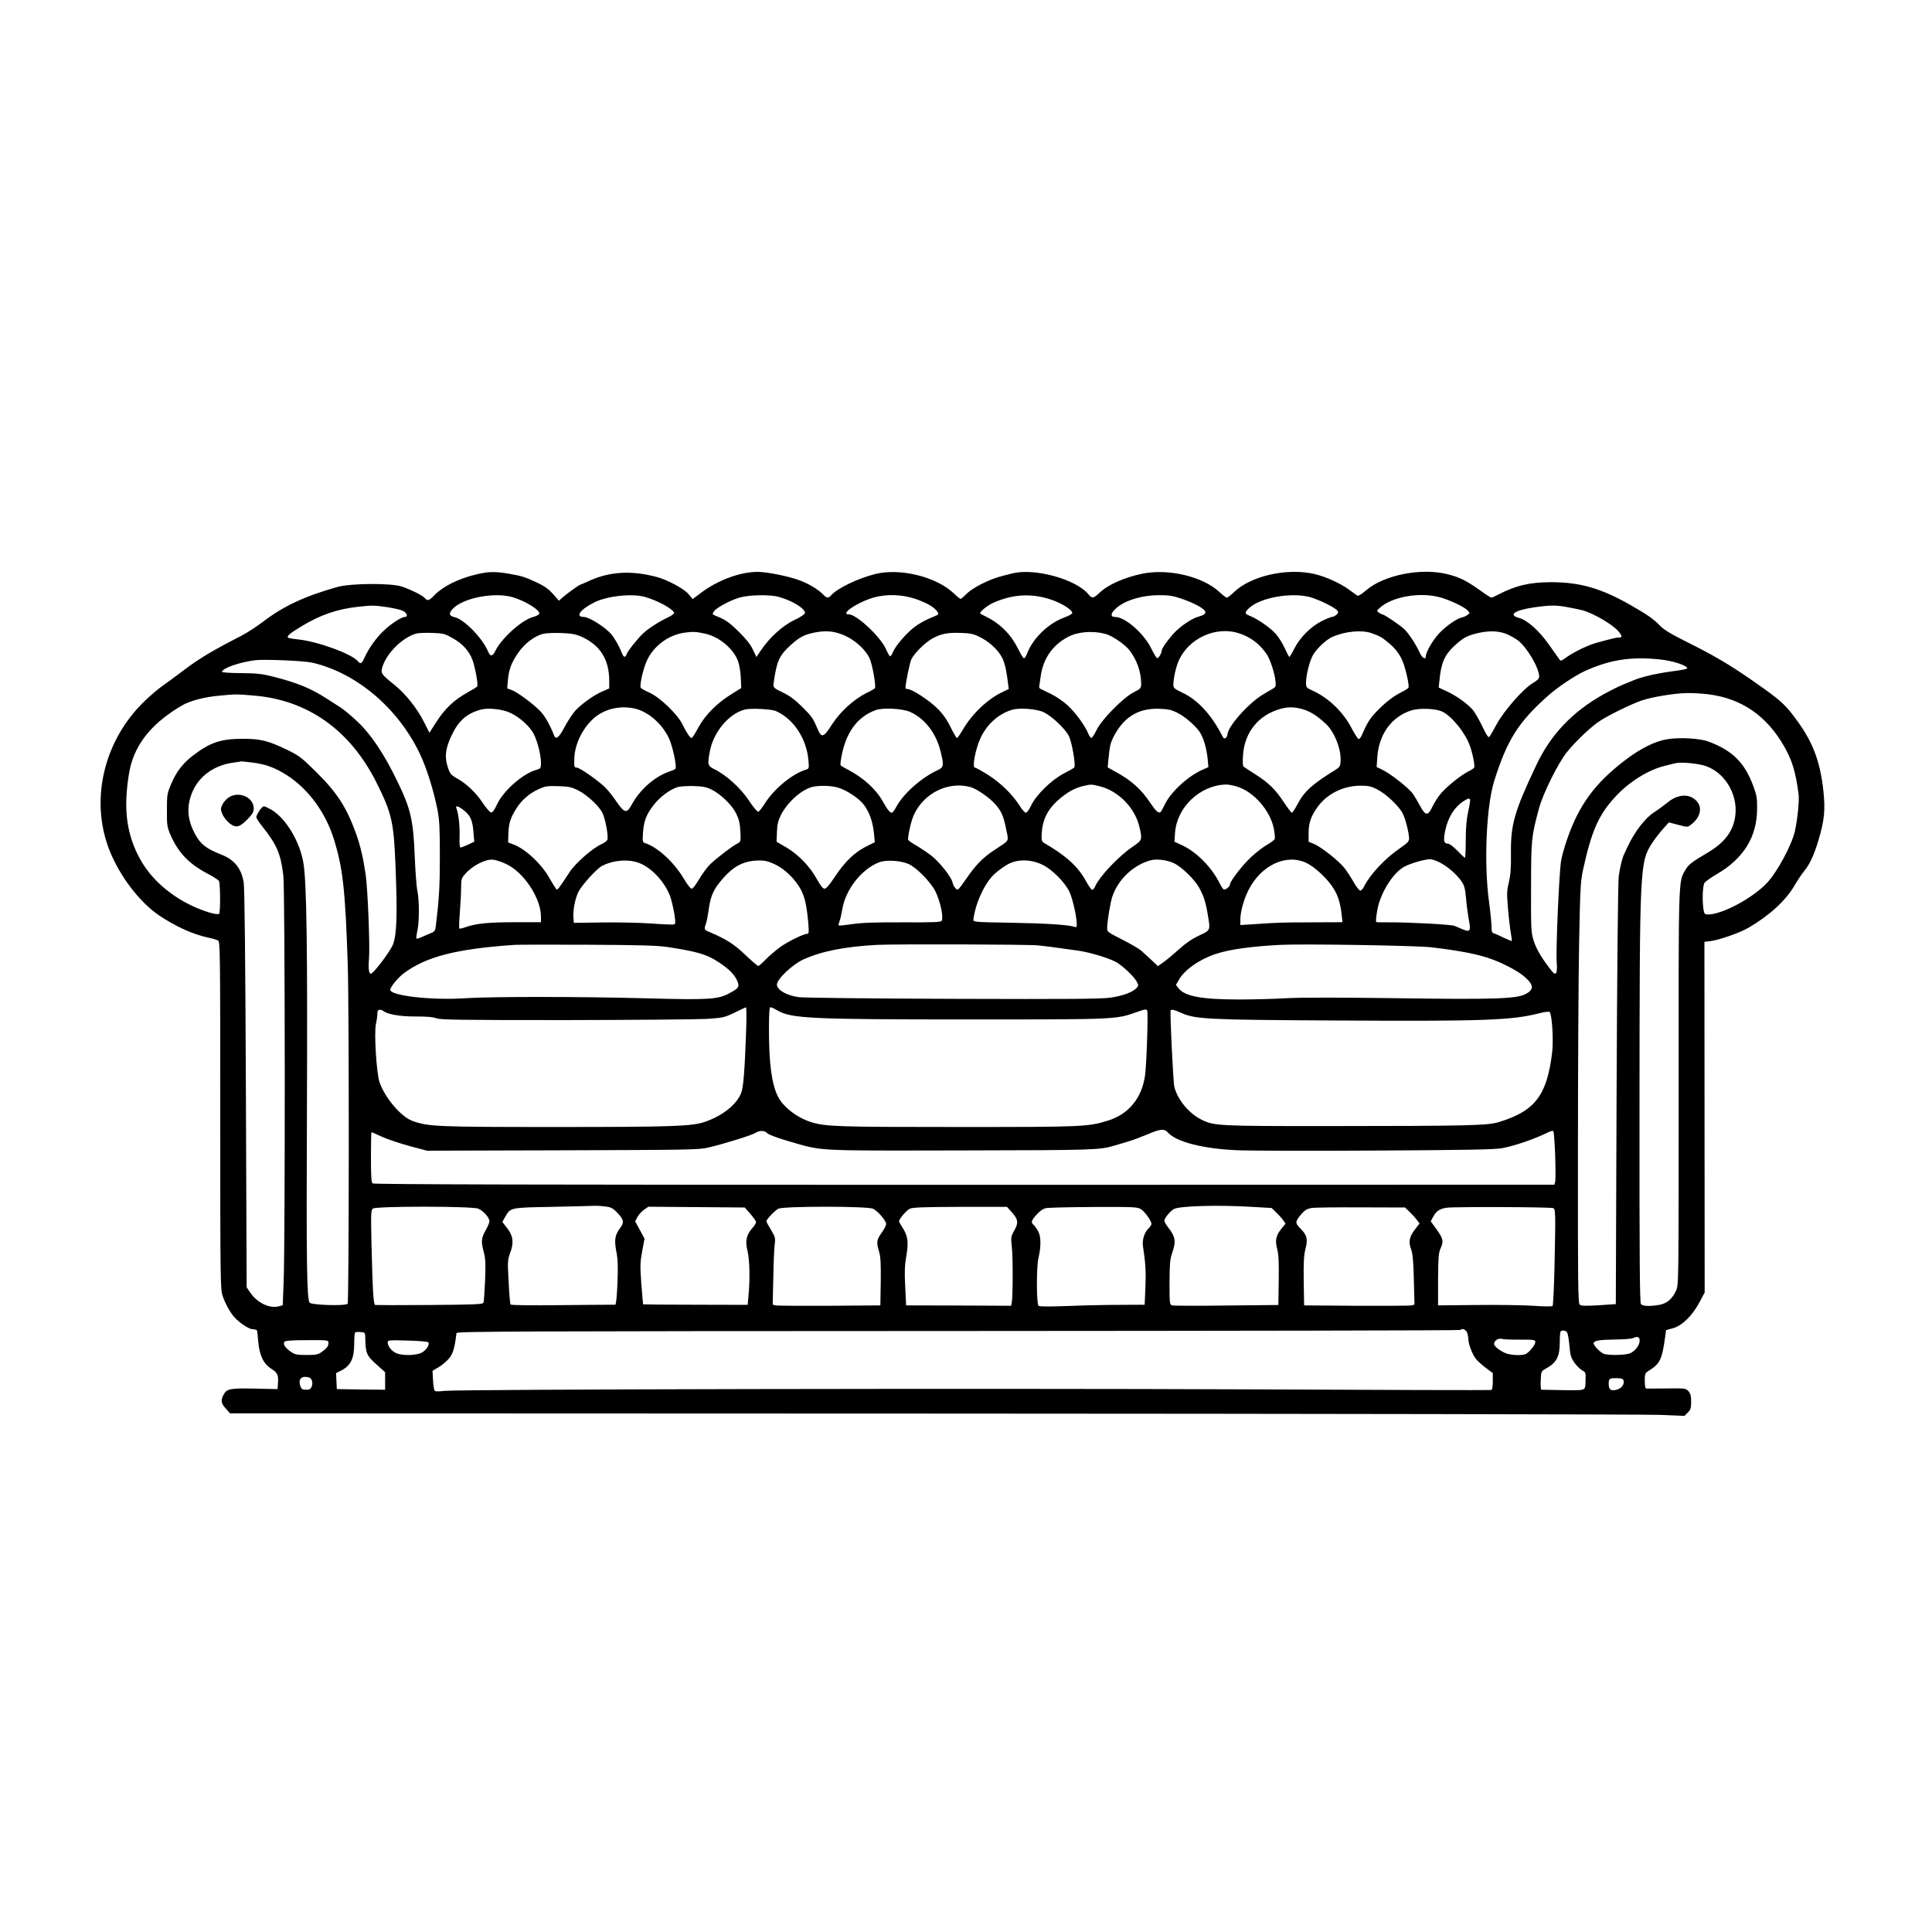 <?xml version="1.0" encoding="UTF-8" standalone="no"?>
<svg xmlns="http://www.w3.org/2000/svg" version="1.0" width="1500pt" height="1500pt" viewBox="0 0 1500 1500" preserveAspectRatio="xMidYMid meet">
  <g transform="translate(0,1500) scale(0.1,-0.1)" fill="#000000" stroke="none">
    <path d="M3700 10541 c-138 -33 -257 -91 -325 -160 -43 -45 -56 -49 -76 -25 -16 20 -108 66 -179 90 -84 28 -395 26 -500 -3 -255 -72 -418 -148 -579 -271 -47 -36 -124 -86 -171 -110 -231 -119 -320 -173 -437 -261 -71 -53 -150 -112 -178 -131 -27 -19 -85 -68 -128 -109 -322 -307 -432 -774 -276 -1165 79 -199 234 -402 384 -503 133 -89 264 -148 388 -174 29 -6 60 -16 70 -21 16 -8 17 -83 17 -1357 0 -1305 1 -1350 19 -1404 20 -57 57 -126 89 -162 36 -42 115 -95 143 -95 15 0 30 -4 33 -8 3 -5 8 -44 11 -88 9 -107 41 -173 101 -211 49 -31 57 -48 52 -114 l-3 -44 -178 4 c-195 4 -217 -1 -243 -51 -21 -41 -17 -65 19 -104 l33 -37 5455 -2 c3000 -1 5540 -6 5645 -10 l192 -8 26 26 c22 22 26 35 26 85 0 45 -5 63 -21 81 -20 22 -27 23 -168 21 -80 -1 -152 -1 -158 -1 -9 1 -13 20 -13 60 0 56 2 60 33 80 85 53 101 86 125 260 l7 54 55 15 c71 20 149 97 205 202 l40 75 -1 1361 -1 1362 46 5 c69 9 228 64 296 104 162 94 289 211 355 324 24 41 58 92 76 114 46 56 77 124 112 240 47 156 55 238 38 391 -25 221 -79 367 -200 534 -85 118 -123 155 -266 257 -227 162 -353 238 -558 341 -157 78 -212 111 -245 145 -48 51 -93 82 -227 159 -230 131 -390 177 -615 178 -168 0 -278 -26 -414 -97 -24 -13 -48 -23 -52 -23 -5 0 -46 26 -91 59 -106 74 -148 96 -242 121 -207 55 -503 -3 -643 -126 -33 -28 -57 -43 -65 -38 -7 4 -35 25 -63 45 -67 50 -184 103 -272 123 -212 48 -490 -15 -621 -140 -25 -24 -51 -44 -57 -44 -6 0 -32 20 -58 44 -130 121 -398 184 -602 141 -135 -28 -264 -85 -328 -147 -47 -44 -59 -46 -84 -15 -92 117 -414 208 -590 166 -120 -29 -163 -44 -239 -81 -45 -22 -99 -57 -120 -79 -21 -21 -42 -39 -46 -39 -4 0 -29 20 -55 45 -134 127 -415 196 -605 149 -138 -34 -301 -113 -347 -168 -19 -22 -34 -20 -61 9 -37 39 -112 84 -187 111 -83 31 -250 64 -320 64 -135 0 -307 -63 -437 -160 l-68 -51 -34 40 c-35 41 -162 109 -244 131 -196 53 -369 43 -528 -31 -35 -16 -65 -29 -68 -29 -7 0 -108 -73 -137 -99 l-27 -25 -45 51 c-32 36 -66 61 -117 86 -103 48 -122 54 -223 72 -112 19 -160 18 -255 -4z m278 -177 c104 -30 224 -106 208 -132 -4 -6 -24 -16 -46 -22 -90 -24 -247 -166 -295 -265 -20 -43 -39 -44 -55 -4 -44 105 -188 253 -263 268 -41 9 -45 30 -10 66 83 84 320 129 461 89z m1027 2 c93 -25 216 -91 229 -123 3 -6 -19 -23 -51 -38 -66 -31 -147 -83 -189 -122 -43 -40 -121 -138 -129 -162 -9 -29 -24 -26 -36 7 -18 47 -50 106 -80 144 -43 54 -174 138 -215 138 -70 0 -32 56 76 111 98 51 292 73 395 45z m1040 0 c104 -28 205 -90 205 -125 -1 -10 -32 -31 -83 -55 -90 -43 -194 -137 -259 -235 l-35 -52 -28 58 c-18 40 -53 83 -109 138 -75 74 -105 95 -180 124 -26 11 -27 13 -14 33 20 30 128 88 202 109 75 21 233 24 301 5z m1060 -15 c89 -30 151 -66 173 -101 12 -19 10 -22 -25 -36 -81 -32 -143 -69 -189 -113 -63 -59 -117 -127 -133 -168 -7 -18 -17 -30 -22 -28 -4 3 -19 29 -32 59 -44 95 -227 266 -286 266 -74 0 67 95 193 131 100 28 219 24 321 -10z m1052 -5 c82 -27 168 -80 168 -105 0 -7 -28 -23 -61 -35 -127 -46 -249 -166 -293 -288 -6 -16 -15 -28 -21 -28 -6 0 -23 27 -39 60 -58 120 -138 203 -251 260 -25 12 -47 24 -49 26 -11 10 56 65 103 85 151 66 292 74 443 25z m1016 6 c93 -32 175 -75 184 -99 7 -18 -9 -29 -59 -43 -46 -13 -132 -71 -182 -124 -44 -47 -96 -120 -96 -135 0 -20 -23 -61 -35 -61 -6 0 -26 33 -45 72 -56 118 -204 248 -282 248 -48 0 -31 43 35 89 70 48 186 79 299 80 81 1 111 -4 181 -27z m994 13 c70 -18 203 -84 217 -107 8 -14 6 -21 -9 -32 -11 -9 -26 -16 -34 -16 -7 0 -42 -14 -77 -31 -85 -42 -173 -130 -214 -213 -18 -36 -36 -66 -39 -66 -4 0 -19 29 -35 65 -16 36 -48 88 -72 115 -44 48 -139 114 -201 139 -40 16 -41 24 -8 57 82 82 324 127 472 89z m1007 -1 c75 -19 195 -75 221 -104 18 -20 18 -21 -1 -34 -10 -8 -30 -17 -44 -20 -46 -9 -152 -88 -198 -148 -45 -58 -82 -127 -82 -154 0 -30 -30 -12 -48 30 -27 60 -84 148 -119 181 -32 31 -157 115 -170 115 -5 0 -17 6 -27 13 -18 13 -18 15 5 36 91 86 305 126 463 85z m-8167 -78 c50 -8 104 -20 120 -28 33 -16 44 -48 15 -48 -25 0 -107 -53 -165 -109 -55 -52 -113 -133 -145 -203 -24 -52 -32 -57 -53 -32 -48 58 -316 155 -467 170 -40 4 -75 10 -77 15 -8 12 19 34 110 89 143 86 272 131 435 149 109 12 126 12 227 -3z m9168 -1 c44 -8 96 -19 115 -24 87 -26 231 -110 274 -161 32 -38 33 -50 5 -50 -21 0 -38 -4 -164 -38 -70 -18 -182 -71 -244 -116 -43 -30 -44 -31 -57 -11 -8 11 -43 61 -78 110 -75 107 -168 190 -231 207 -89 24 -37 60 119 83 122 17 167 18 261 0z m-6695 -206 c109 -25 223 -124 253 -221 9 -29 18 -86 19 -127 l3 -73 -69 -43 c-115 -70 -209 -163 -262 -260 -25 -47 -49 -85 -54 -85 -12 0 -42 45 -71 105 -37 77 -172 208 -252 245 -36 16 -68 34 -72 39 -11 18 17 145 47 211 51 114 168 201 293 218 63 9 90 8 165 -9z m1029 5 c99 -29 198 -108 241 -192 21 -40 53 -218 43 -235 -2 -4 -31 -21 -65 -37 -100 -50 -205 -146 -268 -244 -65 -102 -82 -108 -111 -38 -38 88 -44 97 -119 172 -54 54 -95 85 -145 110 -78 37 -83 42 -79 73 24 174 43 216 130 296 68 62 101 80 174 97 77 17 138 17 199 -2z m2072 -5 c51 -13 149 -79 186 -125 59 -75 93 -171 93 -262 0 -35 -3 -39 -58 -67 -83 -42 -249 -212 -288 -292 -16 -34 -34 -62 -40 -62 -6 -1 -17 14 -24 32 -24 60 -100 165 -159 219 -32 30 -89 69 -127 88 -38 18 -76 37 -84 41 -8 4 -14 12 -12 18 1 6 7 43 12 81 19 135 90 239 208 303 77 42 191 52 293 26z m1033 6 c92 -28 168 -85 221 -165 27 -40 61 -144 68 -208 4 -36 2 -45 -16 -56 -12 -7 -47 -28 -78 -46 -114 -67 -279 -252 -279 -314 0 -7 -6 -19 -13 -25 -11 -8 -17 -5 -28 17 -83 162 -190 279 -309 334 -59 28 -70 37 -70 58 0 52 20 143 43 194 78 170 284 265 461 211z m1035 -1 c63 -22 80 -31 139 -81 57 -48 93 -102 115 -173 22 -70 39 -159 32 -170 -4 -6 -30 -22 -58 -36 -63 -32 -124 -80 -194 -153 -48 -50 -71 -88 -110 -179 -8 -18 -19 -32 -25 -30 -7 3 -31 40 -54 84 -67 128 -176 233 -301 291 -51 23 -53 26 -53 63 0 59 28 170 55 216 30 51 105 121 153 141 99 42 226 54 301 27z m1039 -3 c30 -11 73 -35 97 -53 71 -54 165 -214 165 -281 0 -16 -14 -30 -51 -52 -73 -43 -224 -215 -280 -320 -25 -47 -51 -91 -56 -96 -8 -8 -24 17 -55 83 -25 51 -57 108 -73 126 -40 47 -125 109 -201 144 l-64 30 6 56 c12 132 40 197 111 263 69 64 97 81 172 100 90 23 165 23 229 0z m-8175 -35 c78 -43 128 -98 155 -169 21 -56 46 -193 37 -207 -3 -4 -38 -26 -78 -48 -102 -57 -172 -123 -237 -224 l-56 -87 -43 85 c-54 107 -144 219 -230 288 -103 83 -106 88 -92 138 33 108 159 232 264 259 18 5 73 7 123 5 84 -3 97 -6 157 -40z m1003 10 c145 -66 214 -177 214 -343 l0 -58 -55 -24 c-64 -28 -155 -92 -207 -147 -20 -22 -57 -77 -82 -124 -47 -89 -70 -107 -85 -68 -27 71 -64 138 -96 175 -46 54 -183 157 -231 175 l-36 13 5 61 c8 87 26 135 77 211 51 76 133 138 202 153 24 5 87 7 141 5 77 -3 110 -10 153 -29z m3085 1 c69 -33 129 -84 167 -142 28 -42 43 -97 57 -212 l7 -52 -51 -25 c-114 -54 -234 -169 -305 -290 -21 -36 -42 -66 -46 -66 -4 0 -27 38 -50 85 -30 61 -60 103 -104 146 -62 62 -196 149 -228 149 -10 0 -18 3 -18 8 0 37 34 200 46 224 26 50 103 126 160 159 68 38 118 49 225 45 69 -2 96 -7 140 -29z m5287 -177 c94 -10 191 -40 211 -64 7 -9 -23 -16 -122 -29 -125 -17 -235 -43 -302 -72 -16 -7 -55 -23 -85 -35 -30 -13 -94 -45 -141 -71 -242 -136 -410 -313 -521 -549 -171 -361 -200 -461 -197 -689 1 -111 -3 -164 -16 -220 -16 -65 -17 -88 -7 -205 6 -72 16 -157 22 -190 6 -32 9 -60 7 -62 -1 -2 -29 10 -61 25 -31 16 -66 31 -77 34 -15 4 -19 14 -19 54 0 26 -9 116 -20 198 -40 299 -20 739 42 935 99 314 186 452 413 655 77 69 213 160 290 195 194 88 359 114 583 90z m-10463 -25 c344 -80 666 -353 835 -708 52 -109 107 -283 137 -437 15 -78 18 -143 18 -360 0 -233 -6 -329 -31 -538 -4 -35 -10 -45 -32 -54 -15 -6 -46 -19 -70 -30 -24 -11 -46 -18 -49 -15 -2 3 1 32 8 64 15 69 15 238 -1 308 -6 28 -15 147 -20 265 -11 285 -31 371 -138 590 -100 206 -200 356 -301 452 -49 47 -110 98 -135 114 -26 16 -75 48 -111 71 -120 78 -227 122 -415 170 -89 22 -128 26 -252 27 -94 1 -147 5 -145 11 10 30 136 73 257 89 72 9 379 -4 445 -19z m10835 -245 c261 -32 458 -167 595 -410 60 -105 87 -198 109 -365 7 -49 -8 -194 -29 -290 -24 -106 -138 -318 -217 -401 -112 -118 -347 -244 -457 -244 -25 0 -29 4 -35 38 -11 70 -7 186 8 208 8 11 52 42 98 69 205 119 310 290 310 505 1 82 -3 106 -30 179 -68 181 -160 273 -346 343 -68 26 -228 35 -326 18 -92 -16 -203 -71 -320 -160 -238 -181 -362 -351 -454 -619 -20 -58 -41 -132 -46 -165 -15 -93 -41 -690 -34 -782 7 -92 -4 -115 -38 -73 -75 94 -120 170 -140 233 -21 68 -22 88 -21 421 1 374 2 386 62 610 31 115 150 354 217 436 72 89 192 202 259 244 71 46 238 127 317 155 79 28 259 58 358 59 42 1 114 -4 160 -9z m-11294 -10 c422 -33 754 -268 959 -680 117 -234 133 -305 146 -650 15 -377 9 -528 -20 -603 -21 -54 -152 -227 -172 -227 -15 0 -21 43 -14 118 8 92 -10 546 -26 652 -20 134 -41 223 -74 316 -75 208 -149 321 -311 481 -114 113 -132 126 -226 172 -149 71 -202 84 -338 85 -176 0 -257 -27 -393 -131 -78 -60 -128 -125 -168 -220 -32 -74 -33 -84 -33 -203 -1 -113 2 -131 25 -186 61 -143 145 -231 294 -309 42 -22 80 -47 85 -55 11 -21 12 -248 1 -255 -19 -11 -120 19 -216 65 -164 79 -303 200 -384 337 -82 138 -121 284 -121 451 0 105 19 250 41 321 54 176 180 319 389 442 63 38 178 68 295 78 128 12 127 12 261 1z m2973 -104 c99 -27 199 -115 252 -222 31 -63 67 -231 52 -244 -4 -4 -29 -15 -56 -24 -111 -41 -220 -139 -283 -254 -38 -70 -55 -66 -117 23 -26 39 -64 87 -85 108 -50 51 -200 157 -223 157 -21 0 -22 5 -20 75 5 112 66 234 154 311 85 73 211 100 326 70z m5151 4 c72 -16 127 -49 203 -119 69 -64 123 -203 115 -296 -2 -32 -9 -43 -36 -60 -178 -109 -246 -169 -296 -265 -20 -38 -41 -70 -46 -70 -5 0 -33 37 -63 83 -67 100 -118 150 -222 216 -44 28 -85 55 -90 59 -7 6 -8 39 -4 93 13 176 122 308 289 355 56 15 93 16 150 4z m-6127 -35 c73 -34 152 -106 181 -164 30 -58 56 -164 56 -223 0 -44 -1 -45 -42 -57 -104 -32 -251 -162 -300 -268 -21 -45 -35 -63 -46 -61 -9 2 -38 35 -64 74 -52 80 -128 151 -202 192 -43 24 -52 34 -68 82 -28 81 -21 146 28 250 55 116 118 171 229 201 56 15 168 3 228 -26z m2062 14 c138 -62 238 -215 252 -385 5 -58 4 -62 -18 -69 -105 -31 -247 -147 -318 -259 -22 -35 -46 -66 -53 -68 -7 -3 -38 33 -73 86 -64 97 -175 198 -269 244 -52 26 -54 35 -35 138 28 150 147 293 272 325 46 12 207 4 242 -12z m1045 -8 c111 -52 195 -161 230 -295 30 -117 28 -133 -17 -154 -126 -57 -270 -184 -324 -286 -13 -25 -29 -46 -35 -46 -15 0 -36 26 -72 91 -52 93 -151 182 -270 244 -29 15 -54 30 -56 34 -2 3 0 31 6 61 34 191 122 313 265 366 57 22 215 13 273 -15z m1032 0 c65 -31 168 -129 197 -186 23 -46 54 -225 42 -243 -3 -5 -40 -26 -81 -47 -96 -50 -215 -166 -254 -248 -15 -32 -33 -57 -41 -57 -9 0 -31 26 -51 58 -55 86 -149 177 -246 238 -48 30 -92 54 -98 54 -25 0 4 148 45 235 52 108 145 188 250 216 57 15 186 4 237 -20z m1039 -5 c65 -32 158 -116 183 -165 26 -50 44 -117 52 -191 l6 -66 -43 -19 c-114 -49 -250 -174 -296 -272 -14 -29 -29 -56 -34 -59 -16 -9 -36 10 -77 71 -72 107 -145 173 -264 239 l-68 38 5 56 c11 109 15 127 35 170 78 161 194 235 360 229 69 -2 95 -8 141 -31z m2059 8 c75 -38 177 -165 212 -264 22 -61 41 -157 33 -170 -3 -6 -25 -20 -48 -31 -56 -29 -157 -110 -207 -166 -22 -25 -52 -72 -68 -104 -35 -75 -54 -75 -95 1 -16 30 -41 73 -56 95 -29 44 -178 161 -243 191 l-40 19 6 83 c13 173 112 308 262 356 64 21 195 15 244 -10z m-9243 -394 c109 -14 176 -39 271 -99 165 -106 300 -289 364 -496 70 -224 89 -392 108 -980 11 -333 10 -2609 -1 -2627 -12 -19 -281 -11 -295 8 -22 28 -26 311 -21 1504 5 1256 -2 1762 -28 1914 -29 166 -137 344 -249 410 -25 14 -51 26 -58 26 -15 -1 -58 -64 -58 -85 0 -7 19 -37 43 -67 118 -149 146 -214 167 -388 13 -105 15 -2841 2 -3159 l-7 -175 -30 -8 c-71 -20 -168 27 -221 105 l-29 42 -6 1540 c-4 1006 -10 1562 -17 1603 -18 110 -72 177 -172 216 -121 48 -164 82 -207 163 -46 85 -60 167 -44 246 34 168 165 284 349 307 31 4 57 8 57 9 0 0 37 -4 82 -9z m11296 -31 c151 -58 247 -235 217 -400 -20 -112 -86 -195 -215 -271 -121 -71 -146 -90 -172 -136 -52 -89 -51 -52 -50 -1692 0 -1514 0 -1525 -20 -1570 -29 -65 -73 -101 -130 -111 -77 -13 -129 -10 -143 6 -9 11 -12 359 -11 1537 1 1870 2 1894 99 2044 21 32 59 81 84 109 l45 50 72 -19 c72 -19 73 -19 99 1 73 54 92 131 45 183 -55 61 -147 56 -228 -12 -28 -22 -73 -56 -102 -74 -71 -46 -151 -150 -207 -269 -10 -22 -22 -47 -26 -56 -14 -27 -32 -100 -42 -169 -6 -39 -13 -716 -17 -1695 l-6 -1630 -133 -9 c-101 -6 -136 -5 -147 4 -13 11 -15 157 -14 1174 0 638 4 1373 9 1631 8 414 11 481 29 565 67 308 122 434 255 577 106 114 254 206 381 237 33 8 69 17 80 20 47 12 191 -2 248 -25z m-4710 -155 c142 -37 269 -167 303 -313 24 -99 22 -105 -48 -152 -113 -76 -262 -234 -296 -312 -7 -16 -18 -27 -24 -25 -7 3 -28 33 -47 68 -61 112 -157 199 -326 296 -16 10 -20 21 -18 63 5 111 43 192 125 266 67 60 128 95 192 111 68 16 69 16 139 -2z m1058 0 c132 -39 262 -187 289 -329 7 -36 10 -71 7 -79 -3 -7 -30 -28 -60 -45 -29 -17 -84 -58 -121 -93 -66 -60 -166 -189 -166 -213 0 -18 -37 -48 -50 -40 -5 3 -20 25 -31 48 -64 127 -179 242 -292 295 l-59 27 5 70 c14 197 192 367 393 374 17 1 55 -6 85 -15z m-5117 -28 c72 -35 168 -124 194 -179 23 -48 46 -177 38 -205 -3 -10 -23 -26 -44 -35 -69 -30 -203 -147 -249 -217 -85 -129 -94 -141 -102 -135 -5 3 -28 40 -52 82 -62 114 -193 236 -289 269 l-35 13 2 67 c3 86 16 124 65 202 40 62 101 114 168 144 54 25 69 27 161 24 70 -2 96 -7 143 -30z m1040 4 c73 -36 161 -122 192 -187 21 -43 29 -75 32 -137 4 -78 3 -82 -19 -93 -34 -15 -162 -112 -214 -162 -24 -23 -63 -76 -87 -117 -24 -42 -49 -74 -58 -74 -9 0 -36 35 -64 83 -76 126 -203 242 -300 272 -17 5 -18 13 -14 78 7 95 25 141 83 217 49 63 125 120 186 139 19 6 75 9 124 8 72 -2 100 -8 139 -27z m982 15 c69 -20 167 -86 203 -136 42 -57 67 -130 76 -216 l7 -72 -51 -25 c-104 -50 -179 -121 -266 -253 -36 -55 -61 -83 -73 -83 -13 0 -31 23 -58 71 -54 100 -145 194 -238 249 l-77 45 3 75 c2 57 9 88 30 130 48 97 154 194 239 219 52 14 150 13 205 -4z m1029 4 c48 -13 149 -83 193 -134 47 -53 63 -90 83 -190 21 -104 33 -83 -94 -167 -87 -57 -146 -118 -218 -225 -27 -39 -54 -75 -60 -78 -13 -8 -36 21 -44 55 -9 41 -100 156 -162 205 -32 25 -86 61 -120 81 -35 19 -63 40 -63 46 0 41 26 151 46 193 78 169 268 261 439 214z m3154 -16 c70 -34 174 -132 202 -190 23 -47 48 -148 49 -194 0 -20 -13 -35 -67 -72 -119 -81 -234 -203 -282 -299 -9 -18 -22 -33 -30 -33 -7 0 -31 30 -52 67 -21 37 -53 86 -71 109 -44 56 -182 164 -235 186 l-43 18 0 67 c0 80 19 134 72 206 74 100 198 161 329 162 62 0 85 -5 128 -27z m724 -80 c3 -5 -3 -46 -14 -93 -13 -60 -19 -126 -19 -222 0 -76 -3 -138 -6 -138 -4 0 -30 25 -59 55 -32 33 -62 55 -74 55 -31 0 -36 24 -21 99 21 104 73 187 145 232 33 21 42 23 48 12z m-7811 -85 c50 -39 67 -77 74 -170 l6 -73 -48 -23 c-27 -12 -53 -22 -59 -22 -6 0 -9 34 -7 87 3 77 -8 176 -25 219 -9 23 17 16 59 -18z m325 -415 c138 -62 273 -266 273 -410 l0 -43 -197 0 c-210 0 -307 -10 -384 -37 -27 -10 -50 -15 -53 -12 -3 2 -1 59 4 124 5 66 10 152 10 192 0 66 3 75 31 107 58 67 162 119 221 111 21 -3 64 -17 95 -32z m5192 3 c58 -30 150 -119 187 -181 37 -64 54 -115 70 -210 22 -132 25 -125 -67 -169 -54 -25 -106 -61 -154 -105 -40 -36 -93 -81 -119 -99 l-46 -33 -52 49 c-29 27 -65 60 -80 73 -15 13 -80 51 -145 84 -118 60 -118 60 -117 95 3 63 25 194 40 239 45 134 165 247 299 282 47 13 132 1 184 -25z m1022 5 c59 -28 143 -102 195 -173 46 -63 69 -127 80 -225 l7 -63 -234 -1 c-243 -1 -260 -1 -446 -14 l-113 -7 0 42 c0 61 26 156 63 229 97 193 292 285 448 212z m1035 4 c62 -31 131 -91 169 -145 24 -34 30 -56 37 -133 4 -51 14 -124 21 -164 18 -92 12 -102 -45 -79 -24 10 -54 22 -67 28 -28 11 -381 29 -514 27 -48 -1 -90 0 -93 3 -2 3 0 39 7 79 20 135 118 297 210 349 45 25 157 58 200 59 14 1 47 -10 75 -24z m-6214 -5 c98 -37 204 -152 243 -265 9 -27 23 -85 30 -128 11 -67 10 -79 -2 -84 -7 -3 -87 0 -176 7 -89 6 -261 10 -382 8 l-220 -3 -3 42 c-4 58 13 147 39 199 28 54 141 179 183 201 86 45 204 55 288 23z m1055 -11 c78 -37 157 -115 201 -196 31 -60 45 -121 58 -265 5 -66 4 -78 -9 -78 -28 0 -150 -60 -211 -104 -34 -25 -83 -67 -111 -95 -27 -28 -53 -51 -58 -51 -5 0 -51 39 -102 88 -88 83 -144 119 -277 176 -41 17 -43 21 -28 62 6 15 15 61 21 103 13 102 33 153 86 220 99 123 181 169 307 170 45 1 72 -6 123 -30z m1037 3 c62 -28 172 -140 208 -212 39 -79 65 -202 49 -229 -7 -11 -64 -13 -302 -12 -219 1 -319 -3 -393 -14 -55 -8 -101 -13 -104 -10 -3 2 0 17 6 32 6 15 15 56 21 91 25 156 150 314 286 367 55 21 166 14 229 -13z m1040 -6 c75 -37 172 -134 208 -208 25 -51 58 -196 58 -255 0 -22 -3 -24 -22 -18 -47 15 -212 26 -493 31 -266 4 -290 6 -288 22 15 129 88 287 166 358 29 27 78 61 108 77 75 38 176 35 263 -7z m-2909 -639 c215 -33 290 -54 368 -101 90 -54 144 -104 167 -153 25 -54 19 -64 -58 -105 -88 -48 -164 -52 -638 -39 -530 14 -1196 14 -1409 1 -261 -18 -585 19 -585 65 0 22 60 95 107 130 175 129 408 188 858 219 28 2 284 2 570 1 410 -2 541 -6 620 -18z m2875 13 c52 -6 124 -14 160 -20 36 -5 101 -14 145 -20 96 -13 255 -61 308 -94 52 -32 134 -112 153 -148 14 -27 14 -32 -1 -48 -30 -33 -107 -62 -205 -76 -78 -10 -315 -12 -1221 -9 -639 2 -1156 8 -1197 13 -91 12 -165 53 -170 94 -5 42 118 159 208 200 140 63 323 99 570 112 153 7 1168 4 1250 -4z m3055 -15 c227 -27 375 -56 480 -97 92 -35 197 -92 242 -132 73 -64 75 -100 5 -135 -71 -36 -250 -42 -1002 -31 -446 6 -750 6 -850 0 -85 -5 -249 -10 -365 -10 -293 0 -425 24 -474 86 l-21 27 23 40 c43 77 160 159 287 201 107 35 270 58 500 70 170 9 1061 -5 1175 -19z m-5321 -617 c-12 -347 -22 -475 -42 -520 -40 -90 -144 -171 -279 -218 -101 -35 -255 -40 -1163 -40 -919 0 -981 3 -1105 46 -90 31 -218 181 -259 304 -23 70 -42 374 -28 446 7 31 12 70 12 86 0 20 5 28 18 28 10 0 22 -4 28 -9 28 -26 133 -44 253 -43 88 0 135 -4 159 -14 29 -12 185 -14 996 -14 528 1 1023 5 1099 9 133 9 141 11 220 49 45 22 85 41 89 41 3 1 4 -68 2 -151z m240 128 c110 -64 249 -71 1506 -71 1125 0 1124 0 1282 56 68 24 80 26 85 12 8 -22 -5 -414 -17 -502 -24 -175 -127 -302 -287 -351 -157 -49 -192 -50 -1172 -50 -928 0 -1017 3 -1131 37 -113 35 -223 120 -264 207 -45 96 -66 252 -66 509 0 128 3 177 12 177 6 0 30 -11 52 -24z m3137 -20 c108 -49 204 -54 1184 -59 1178 -7 1385 1 1604 58 35 9 68 12 72 8 19 -19 31 -214 20 -312 -40 -335 -132 -456 -411 -542 -92 -28 -219 -31 -1350 -32 -822 0 -862 2 -956 47 -100 48 -189 154 -216 255 -10 37 -36 589 -29 597 9 9 30 3 82 -20z m-100 -932 c65 -70 268 -122 524 -134 94 -5 582 -6 1085 -3 718 4 930 8 985 19 103 20 251 71 362 126 11 6 26 9 32 7 11 -4 24 -357 15 -396 l-6 -21 -4581 -1 c-3295 0 -4584 3 -4594 11 -10 8 -13 56 -13 204 0 107 2 194 4 194 2 0 39 -16 82 -36 44 -20 140 -52 214 -72 l135 -36 1052 3 c966 3 1059 4 1130 21 118 27 340 96 368 114 32 21 73 20 93 -3 10 -10 75 -35 157 -59 280 -81 185 -76 1345 -74 1029 2 1078 3 1190 37 25 7 72 21 105 31 33 9 101 35 150 55 107 46 133 48 166 13z m-4373 -571 c44 -5 59 -12 93 -47 53 -55 57 -76 24 -120 -41 -54 -47 -92 -30 -182 12 -62 14 -116 9 -246 -5 -112 -11 -168 -18 -168 -6 1 -190 -1 -409 -3 -253 -3 -400 -1 -403 5 -4 6 -11 85 -15 177 -9 157 -8 169 12 224 30 79 23 133 -25 194 l-36 46 22 39 c41 73 39 72 363 78 160 3 306 7 325 8 19 1 59 -1 88 -5z m5021 -3 l154 -9 34 -33 c19 -18 44 -45 54 -60 l20 -28 -31 -38 c-44 -55 -52 -91 -34 -159 11 -41 14 -104 12 -245 l-3 -190 -404 -4 c-222 -3 -412 -2 -422 1 -18 6 -19 19 -19 178 1 144 4 181 20 227 32 92 27 127 -31 201 -16 20 -29 44 -29 52 0 19 45 73 74 90 43 24 339 33 605 17z m-6006 -14 c39 -16 87 -70 87 -97 0 -11 -13 -43 -30 -72 -34 -62 -36 -82 -14 -169 14 -52 15 -91 10 -220 -4 -87 -9 -164 -12 -172 -5 -13 -69 -15 -417 -18 -227 -2 -417 -1 -424 0 -14 4 -20 109 -29 482 -5 235 -4 255 12 267 27 19 771 19 817 -1z m2113 -41 c24 -27 44 -56 44 -64 0 -7 -13 -29 -30 -47 -46 -53 -56 -100 -36 -178 16 -67 20 -214 7 -349 l-6 -68 -404 1 c-223 0 -406 2 -408 3 -1 2 -7 74 -14 160 -10 141 -9 168 7 254 l18 96 -36 67 -37 67 18 34 c10 19 33 44 52 57 l33 23 374 -3 374 -3 44 -50z m953 40 c38 -19 101 -93 101 -118 0 -11 -16 -42 -35 -68 -39 -55 -42 -73 -20 -147 12 -39 15 -93 13 -234 l-3 -183 -395 -3 c-217 -1 -405 0 -418 3 l-23 6 5 212 c2 117 7 233 11 260 6 43 4 53 -29 108 -20 33 -36 63 -36 66 0 16 68 87 94 99 47 20 696 20 735 -1z m1075 -25 c51 -57 55 -83 21 -143 -27 -48 -27 -53 -19 -131 9 -83 8 -394 -1 -432 l-5 -22 -407 2 -408 1 -7 145 c-6 111 -4 166 8 235 19 108 13 157 -26 219 -17 26 -30 50 -30 53 0 19 59 88 85 99 23 10 116 13 391 14 l362 0 36 -40z m1008 19 c31 -22 78 -90 78 -112 0 -7 -11 -23 -24 -36 -31 -29 -50 -90 -42 -137 20 -133 24 -194 19 -316 l-6 -138 -196 -1 c-108 0 -290 -4 -406 -9 -141 -5 -214 -5 -222 2 -16 13 -17 302 -1 368 21 91 21 165 0 207 -12 22 -28 45 -36 52 -24 20 -20 34 22 81 23 26 50 45 72 50 19 4 187 8 373 9 329 1 340 0 369 -20z m2083 -19 c20 -19 45 -47 56 -62 l20 -27 -35 -46 c-45 -58 -52 -98 -30 -155 12 -35 18 -90 21 -237 l5 -192 -23 -6 c-13 -3 -206 -4 -429 -3 l-405 3 -3 188 c-2 145 1 201 13 248 20 78 14 107 -36 158 -46 46 -45 56 5 115 26 30 44 41 77 47 24 4 198 6 386 5 l342 -1 36 -35z m1115 30 c17 -11 18 -33 9 -463 -4 -159 -10 -292 -15 -297 -5 -4 -72 -4 -149 2 -77 5 -275 8 -440 6 l-300 -3 0 200 c1 166 4 207 18 239 29 65 24 79 -54 185 l-21 29 22 40 c22 40 49 57 100 65 54 9 816 6 830 -3z m-670 -966 c6 -14 10 -36 10 -49 0 -37 29 -116 57 -153 13 -18 49 -50 79 -72 l54 -41 0 -63 c0 -42 -4 -65 -12 -68 -7 -2 -854 0 -1883 5 -2014 9 -6152 1 -6250 -12 -34 -5 -64 -5 -70 1 -5 5 -11 42 -13 82 l-4 73 44 26 c25 14 61 44 80 65 34 38 48 82 62 202 1 13 442 15 3894 16 2141 1 3895 4 3899 8 15 15 44 4 53 -20z m778 -1 c5 -10 13 -56 17 -102 6 -71 12 -92 36 -127 16 -24 43 -51 59 -61 33 -19 32 -18 30 -83 -2 -80 9 -75 -172 -73 -90 2 -167 3 -171 3 -4 0 -7 32 -5 72 3 70 4 72 38 91 85 46 110 93 110 207 0 42 3 80 7 83 12 13 42 7 51 -10z m-9332 -43 c2 -115 10 -135 85 -202 l69 -62 0 -68 0 -68 -187 2 -188 3 -3 62 -3 62 38 19 c76 39 103 94 103 210 0 43 3 82 7 86 4 4 23 6 43 4 34 -3 35 -4 36 -48z m9894 -19 c0 -34 -31 -76 -70 -96 -35 -18 -181 -20 -213 -4 -32 17 -79 68 -74 82 6 19 45 25 167 27 63 1 124 5 135 10 40 17 55 12 55 -19z m-927 8 c108 0 117 -1 117 -19 0 -21 -43 -75 -73 -92 -28 -14 -116 -11 -158 6 -45 19 -89 54 -89 71 0 26 31 47 59 40 14 -4 79 -7 144 -6z m-9253 -24 c0 -27 -10 -40 -50 -70 -30 -22 -44 -25 -120 -25 -75 0 -90 3 -122 25 -44 30 -64 61 -49 78 6 8 60 12 175 12 161 1 166 0 166 -20z m774 4 c15 -14 -10 -57 -46 -79 -40 -24 -151 -28 -201 -6 -35 14 -67 54 -67 84 0 17 10 18 153 14 83 -2 156 -8 161 -13z m-918 -277 c18 -12 24 -41 14 -67 -8 -20 -16 -25 -44 -25 -29 0 -36 4 -45 31 -14 41 1 69 37 69 15 0 32 -4 38 -8z m10198 -17 c11 -30 -12 -63 -50 -74 -47 -13 -64 -1 -64 44 0 42 5 45 61 45 33 0 49 -5 53 -15z"></path>
    <path d="M1773 8807 c-17 -12 -39 -37 -47 -55 -14 -29 -14 -36 0 -72 9 -22 34 -54 55 -71 51 -40 78 -34 142 32 37 38 47 56 47 82 0 88 -117 139 -197 84z"></path>
  </g>
</svg>
